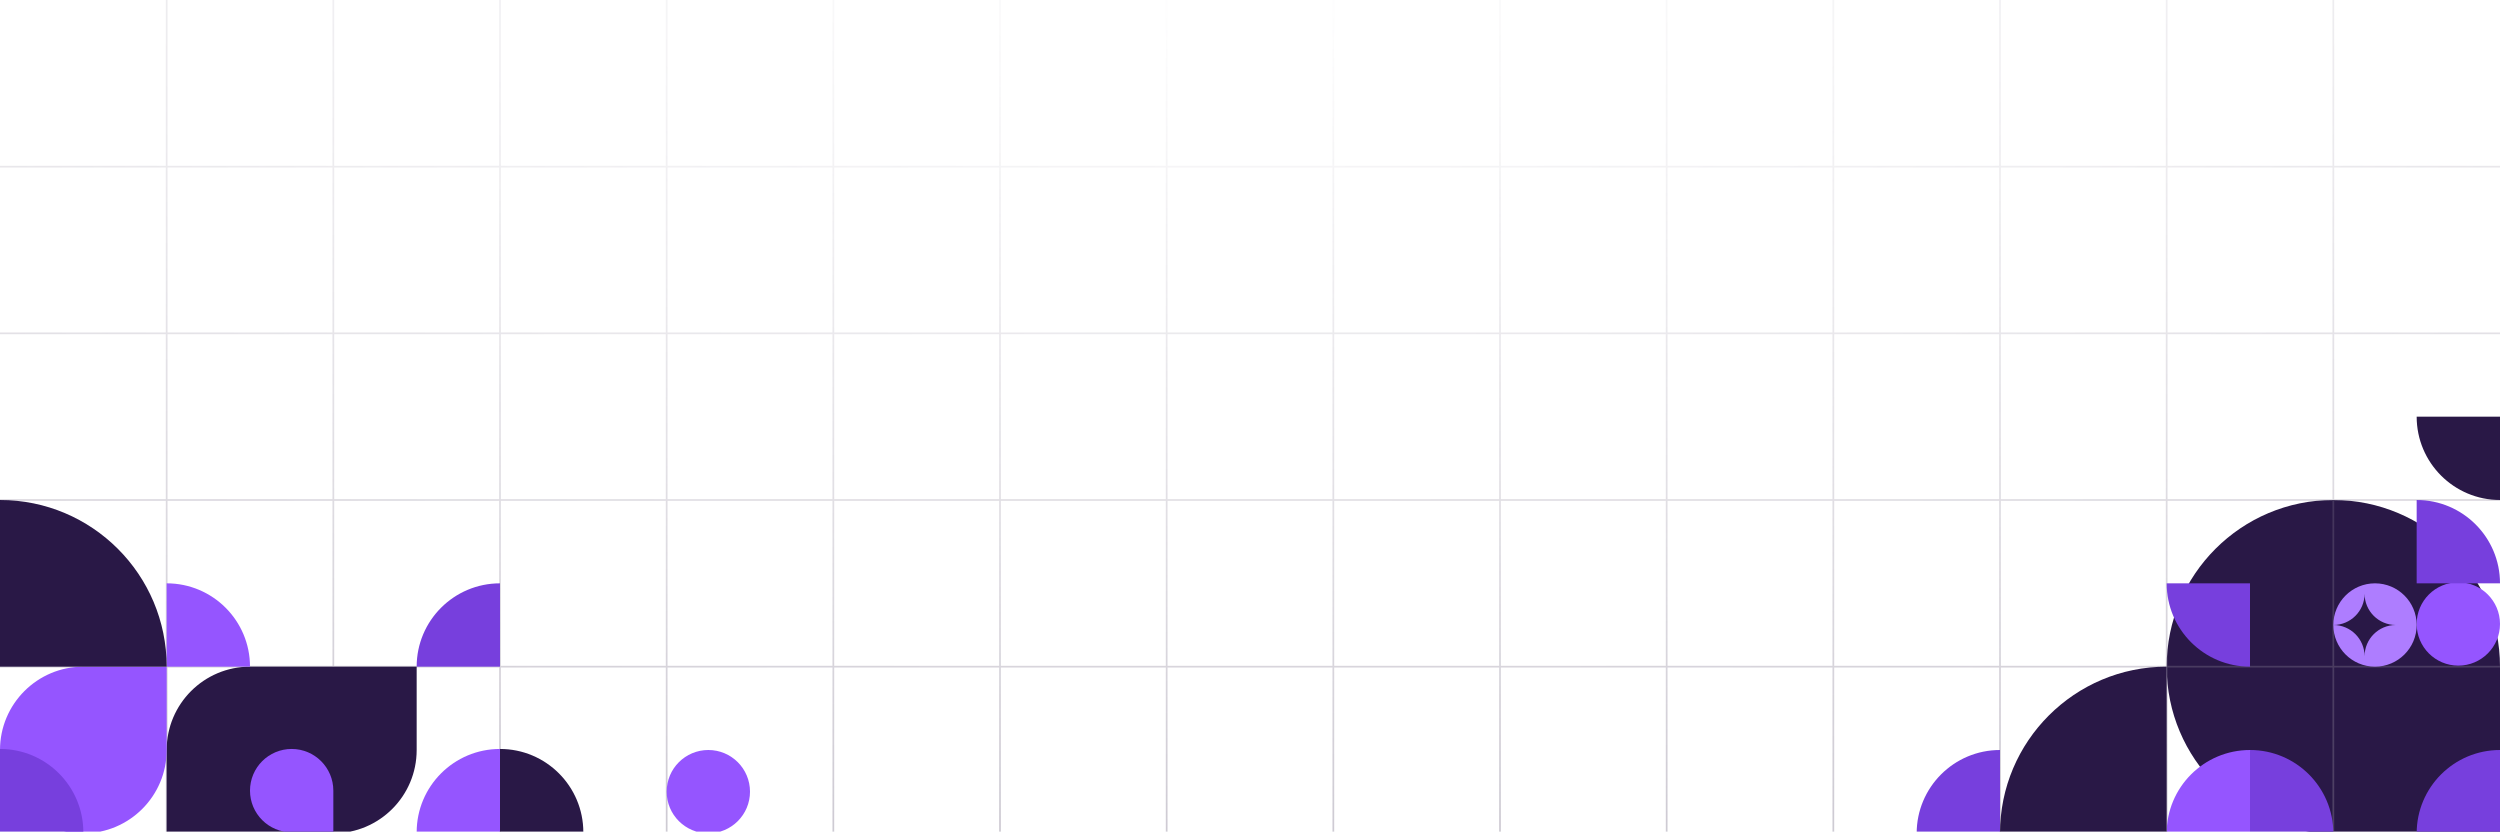 <svg width="1440" height="479" viewBox="0 0 1440 479" fill="none" xmlns="http://www.w3.org/2000/svg">
<g clip-path="url(#clip0_52_11432)">
<path d="M1440 384C1440 330.981 1397.02 288 1344 288C1290.98 288 1248 330.981 1248 384C1248 437.019 1290.98 480 1344 480H1440V384Z" fill="#291846"/>
<path opacity="0.4" d="M96 0V96M96 96H0M96 96H192M96 96V192M192 0V96M192 96H288M192 96V192M288 0V96M288 96H384M288 96V192M384 0V96M384 96H480M384 96V192M480 0V96M480 96H576M480 96V192M576 0V96M576 96H672M576 96V192M672 0V96M672 96H768M672 96V192M768 96V0M768 96V192M768 96H864M96 192H0M96 192H192M96 192V288M192 192H288M192 192V288M288 192H384M288 192V288M384 192H480M384 192V288M480 192H576M480 192V288M576 192H672M576 192V288M672 192H768M672 192V288M768 192V288M768 192H864M96 288H0M96 288H192M96 288V384M192 288H288M192 288V384M288 288H384M288 288V384M384 288H480M384 288V384M480 288H576M480 288V384M576 288H672M576 288V384M672 288H768M672 288V384M768 288V384M768 288H864M96 384H0M96 384H192M96 384V480M192 384H288M192 384V480M288 384H384M288 384V480M384 384H480M384 384V480M480 384H576M480 384V480M576 384H672M576 384V480M672 384H768M672 384V480M768 384V480M768 384H864M864 96V0M864 96V192M864 96H960M864 480V384M864 384V288M864 384H960M864 288V192M864 288H960M864 192H960M960 96V0M960 96V192M960 96H1056M960 480V384M960 192V288M960 192H1056H1152M960 288V384M960 288H1056H1152M960 384H1056H1152M1056 96V480M1056 96V0M1056 96H1152M1152 96V0M1152 96H1248M1152 96V192M1152 480V384M1152 384H1248M1152 384V288M1248 384H1344M1248 384V480M1248 384V288M1248 96V0M1248 96H1344M1248 96V192M1152 192V288M1152 192H1248M1152 288H1248M1248 192V288M1248 192H1344M1248 288H1344M1344 96V0M1344 96H1440M1344 96V192M1344 480V384M1344 384V288M1344 384H1440M1344 192H1440M1344 192V288M1344 288H1440" stroke="url(#paint0_radial_52_11432)"/>
<path d="M240 384C240 357.49 261.49 336 288 336V384H240Z" fill="#773FDD"/>
<path d="M288 431.4C314.51 431.4 336 452.89 336 479.4L288 479.4L288 431.4Z" fill="#291846"/>
<path d="M1296 432C1322.51 432 1344 453.49 1344 480L1296 480L1296 432Z" fill="#773FDD"/>
<path d="M1248 480C1248 453.49 1269.49 432 1296 432V480H1248Z" fill="#9555FF"/>
<path d="M240 384L144 384C117.49 384 96 405.49 96 432V480H192C218.51 480 240 458.51 240 432V384Z" fill="#291846"/>
<path d="M96 336C122.51 336 144 357.49 144 384H96L96 336Z" fill="#9555FF"/>
<path d="M96 432C96 458.51 74.51 480 48 480C21.49 480 0 458.51 0 432C0 405.49 21.49 384 48 384H96V432Z" fill="#9555FF"/>
<path d="M1392 359.4C1392 346.145 1402.75 335.4 1416 335.4C1429.25 335.4 1440 346.145 1440 359.4C1440 372.655 1429.25 383.4 1416 383.4C1402.75 383.4 1392 372.655 1392 359.4Z" fill="#9555FF"/>
<path d="M384 456C384 442.745 394.745 432 408 432C421.255 432 432 442.745 432 456C432 469.255 421.255 480 408 480C394.745 480 384 469.255 384 456Z" fill="#9555FF"/>
<path d="M240 479.4C240 452.89 261.49 431.4 288 431.4V479.4H240Z" fill="#9555FF"/>
<path d="M192 455.4C192 442.145 181.255 431.4 168 431.4C154.745 431.4 144 442.145 144 455.4C144 468.655 154.745 479.4 168 479.4H192V455.4Z" fill="#9555FF"/>
<path d="M2.09815e-06 431.4C26.51 431.4 48 452.89 48 479.4H0L2.09815e-06 431.4Z" fill="#773FDD"/>
<path d="M96 384C96 330.981 53.019 288 0 288V384H96Z" fill="#291846"/>
<path fill-rule="evenodd" clip-rule="evenodd" d="M1368 384C1354.75 384 1344 373.255 1344 360C1344 346.745 1354.75 336 1368 336C1381.25 336 1392 346.745 1392 360C1392 373.255 1381.25 384 1368 384ZM1344 360C1353.94 360 1362 368.059 1362 378C1362 368.059 1370.06 360 1380 360C1370.06 360 1362 351.941 1362 342C1362 351.941 1353.94 360 1344 360Z" fill="#AE7DFF"/>
<path d="M1152 480C1152 426.981 1194.98 384 1248 384V480H1152Z" fill="#291846"/>
<path d="M1440 336C1440 309.49 1418.51 288 1392 288V336H1440Z" fill="#773FDD"/>
<path d="M1392 480C1392 453.49 1413.49 432 1440 432V480H1392Z" fill="#773FDD"/>
<path d="M1104 480C1104 453.49 1125.49 432 1152 432V480H1104Z" fill="#773FDD"/>
<path d="M1248 336C1248 362.51 1269.49 384 1296 384V336H1248Z" fill="#773FDD"/>
<path d="M1392 240C1392 266.51 1413.49 288 1440 288V240H1392Z" fill="#291846"/>
</g>
<defs>
<radialGradient id="paint0_radial_52_11432" cx="0" cy="0" r="1" gradientUnits="userSpaceOnUse" gradientTransform="translate(720) rotate(90) scale(480 1728.42)">
<stop stop-color="#857C92" stop-opacity="0"/>
<stop offset="1" stop-color="#857C92"/>
</radialGradient>
<clipPath id="clip0_52_11432">
<rect width="1440" height="479" fill="white"/>
</clipPath>
</defs>
</svg>
